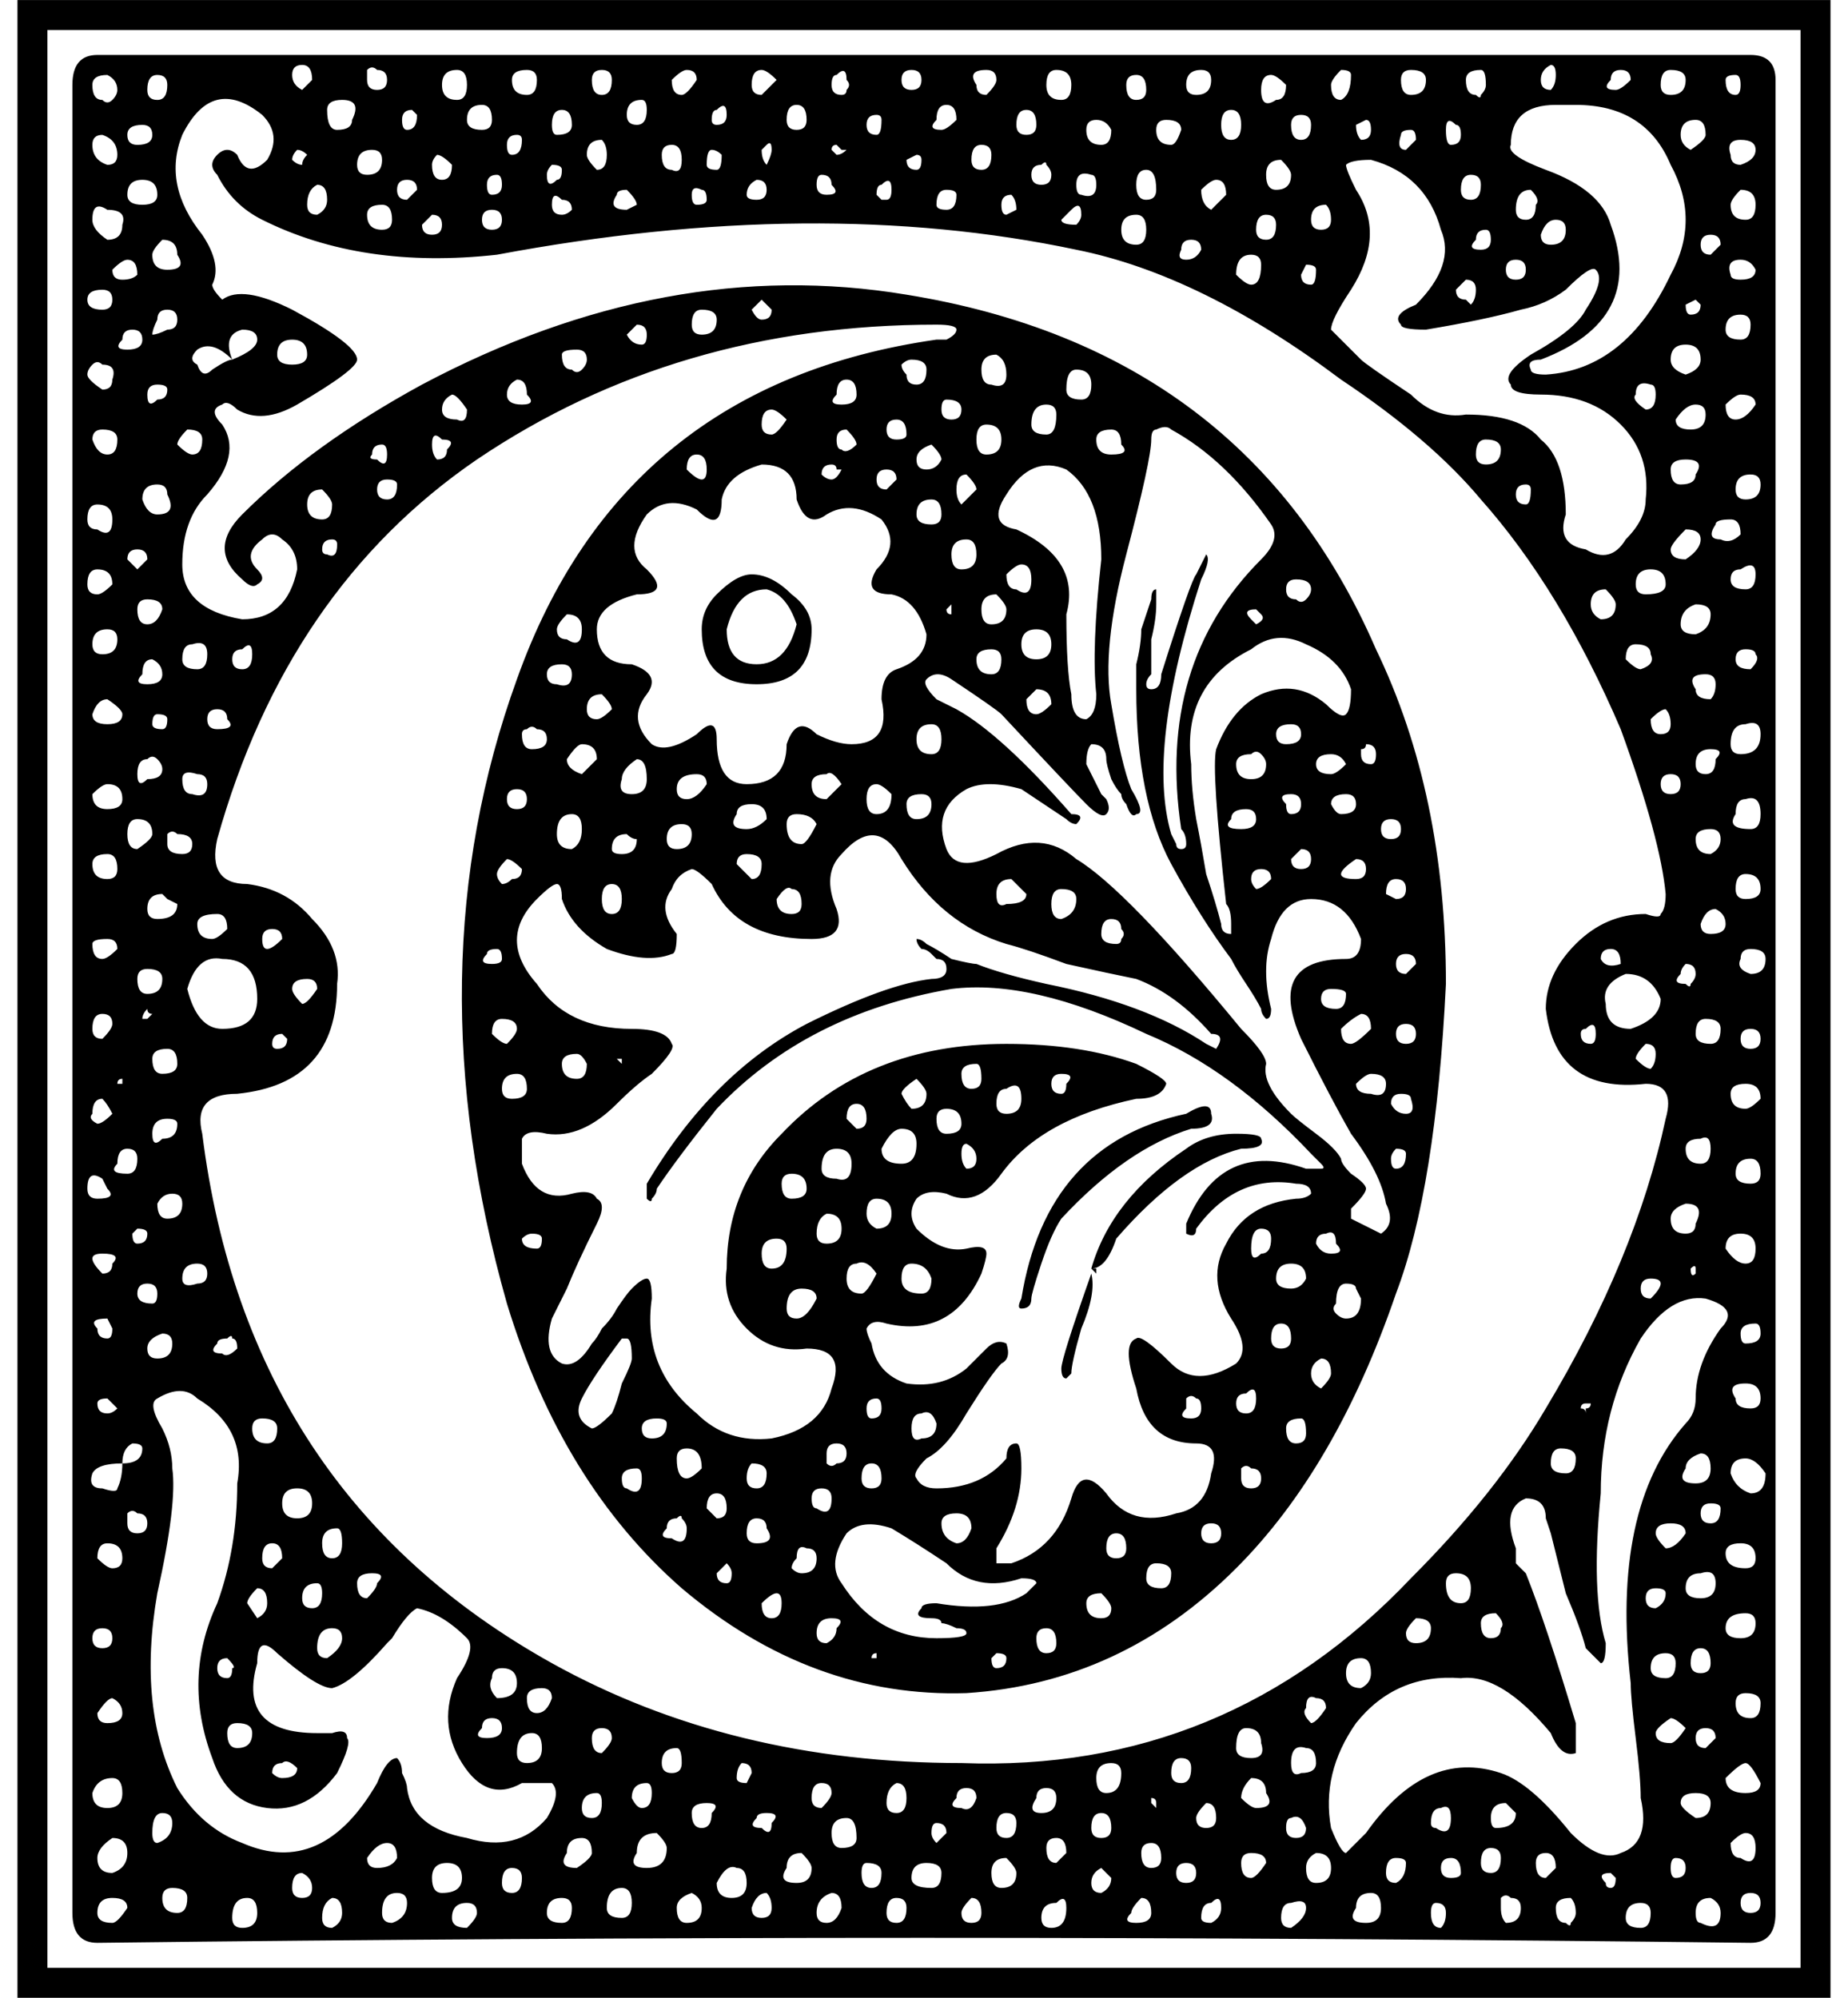 <?xml version="1.0" encoding="UTF-8"?>
<svg version="1.1" viewBox="0 0 462.5 500" xmlns="http://www.w3.org/2000/svg">
<path d="m315.62 285q1.25 2.5-5 2.5-15 3.75-31.25 22.5-2.5 7.5-6.25 7.5 5-17.5 23.75-30 5-3.75 12.5-3.75 6.25 0 6.25 1.25zm-50 20q16.25-17.5 32.5-22.5 6.25 0 5-3.75 0-3.75-6.25 0-35 7.5-41.25 46.25-1.25 2.5 0 2.5 2.5 0 2.5-2.5 0-1.25 2.5-8.75t5-11.25zm7.5 12.5 1.25 1.25v-1.25zm-70-160q0 13.75-13.75 13.75t-13.75-13.75q0-5 3.75-8.75 5-5 8.75-5 5 0 10 5 5 3.75 5 8.75zm-21.25 0q0 8.75 7.5 8.75t10-10q-2.5-7.5-7.5-8.75-7.5 0-10 10zm92.5 161.25v-1.25h-1.25zm-1.25 0q-7.5 21.25-7.5 23.75t1.25 2.5l1.25-1.25q0-2.5 2.5-11.25 3.75-8.75 2.5-13.75zm171.25-298.75v458.75q0 7.5-6.25 7.5-207.5-2.5-413.75 0-6.25 0-6.25-7.5v-457.5q0-7.5 6.25-7.5 61.25 0 130 0t152.5 0q85 0 131.25 0 6.25 0 6.25 6.25zm-12.5 292.5q2.5 3.75 5 3.75t2.5-3.75-3.75-3.75-3.75 3.75zm7.5 77.5q0-3.75-3.75-3.75t-3.75 2.5q0 3.75 5 3.75 2.5 0 2.5-2.5zm-17.5-81.25q2.5 0 2.5-2.5 2.5-5-2.5-5-3.75 1.25-3.75 3.75 0 3.75 3.75 3.75zm2.5 8.75q0-1.25-1.25 0 0 2.5 1.25 1.25zm-7.5-171.25q0-3.75-3.75-3.75t-3.75 3.75q0 2.5 2.5 2.5 5 0 5-2.5zm-5-43.75q2.5 0 2.5-3.75 0-2.5-1.25-2.5-3.75-1.25-3.75 2.5-1.25 1.25 2.5 3.75zm-2.5 58.75q-2.5 0-2.5 3.75 2.5 2.5 3.75 2.5 3.75-1.25 2.5-3.75 0-2.5-3.75-2.5zm3.75 18.75q0 3.75 2.5 3.75t2.5-2.5-1.25-3.75q-1.25 0-3.75 2.5zm22.5-101.25q-3.75 0-3.75 3.75 0 2.5 3.75 2.5 2.5 0 2.5-3.75 0-2.5-2.5-2.5zm0-13.75q-3.75 0-2.5 3.75 0 1.25 2.5 1.25 3.75 0 3.75-2.5-1.25-2.5-3.75-2.5zm3.75 36.25q0-2.5-3.75-2.5-1.25 0-3.75 2.5 0 3.75 2.5 3.75t5-3.75zm-6.25 28.75q-3.75 0-3.75 1.25-2.5 3.75 1.25 3.75 2.5 1.25 5-1.25 0-3.75-2.5-3.75zm3.75 17.5q2.5 0 2.5-3.75t-3.75-1.25q-2.5 0-2.5 2.5t3.75 2.5zm1.25 20q2.5-2.5 1.25-3.75 0-1.25-2.5-1.25t-2.5 2.5 3.75 2.5zm-13.75 23.75q0 2.5 2.5 2.5t2.5-3.75q2.5-2.5-1.25-2.5t-3.75 3.75zm0 52.5q0-2.5-2.5-2.5-1.25 1.25-1.25 2.5-2.5 2.5 1.25 2.5 1.25 1.25 1.25 0 1.25-1.25 1.25-2.5zm3.75-36.25q-3.75 0-3.75 2.5 0 3.75 3.75 3.75 2.5-1.25 2.5-3.75t-2.5-2.5zm0-32.5q1.25-1.25 1.25-3.75t-2.5-2.5q-5 0-2.5 3.75 0 2.5 3.75 2.5zm-3.75-16.25q3.75-1.25 3.75-5 0-2.5-3.75-2.5-3.75 1.25-3.75 5 0 2.5 3.75 2.5zm-6.25-21.25q0 2.5 3.75 2.5 3.75-2.5 3.75-5t-3.75-2.5q-3.75 3.75-3.75 5zm1.25-32.5q0 2.5 3.75 2.5t3.75-3.75q0-2.5-2.5-2.5t-5 3.75zm6.25-15q0-3.75-3.75-3.75t-3.75 3.75q0 2.5 3.75 3.75 3.75-1.25 3.75-3.75zm-3.75-13.75q0 2.5 1.25 2.5 2.5 0 2.5-2.5l-1.25-1.25zm0 38.75q-3.75 0-3.75 2.5 0 3.75 2.5 3.75 3.75 0 3.75-2.5 2.5-3.75-2.5-3.75zm-3.75 78.75q-2.5 0-2.5 2.5t2.5 2.5 2.5-2.5-2.5-2.5zm3.75 93.75q0 3.75 3.75 3.75 2.5 0 2.5-3.75t-2.5-2.5q-3.75 0-3.75 2.5zm6.25-26.25q2.5 0 2.5-3.75 0-2.5-3.75-2.5-2.5 0-2.5 3.75 0 2.5 3.75 2.5zm0-27.5q3.75 0 3.75-2.5t-2.5-3.75q-2.5 0-3.75 3.75 0 2.5 2.5 2.5zm10 62.5q2.5 0 2.5-2.5 0-3.75-2.5-3.75-3.75 0-3.75 3.75 0 2.5 3.75 2.5zm-1.25 40q3.75 0 3.75-2.5t-1.25-2.5q-3.75 0-3.75 2.5t1.25 2.5zm0 10q-5 0-2.5 3.75 0 2.5 3.75 2.5 2.5 0 2.5-2.5 0-3.75-3.75-3.75zm-1.25-86.25q0 2.5 2.5 2.5t2.5-2.5-2.5-2.5-2.5 2.5zm5 15q0-3.75-3.75-3.75t-3.75 2.5q0 3.75 3.75 3.75 1.25 0 3.75-2.5zm-6.25-52.5q0 2.5 2.5 2.5 3.75 0 3.75-2.5 0-3.75-3.75-3.75-2.5 0-2.5 3.75zm3.75-15q2.5 0 2.5-3.75 0-5-3.75-3.75-2.5 0-2.5 3.75-2.5 3.75 3.75 3.75zm-2.5-18.75q5 0 5-5 0-3.75-3.75-2.5-3.75 0-3.75 5 0 2.5 2.5 2.5zm5-67.5q0-2.5-2.5-2.5-3.75 0-3.75 3.75 0 2.5 2.5 2.5 3.75 0 3.75-3.75zm-3.75-66.25q2.5 0 2.5-3.75t-3.75-3.75q-2.5 2.5-2.5 3.75 0 3.75 3.75 3.75zm-1.25-13.75q3.75-1.25 3.75-3.75t-3.75-2.5-2.5 3.75q0 2.5 2.5 2.5zm-3.75-21.25q0 3.75 2.5 3.75 1.25 0 1.25-2.5t-1.25-2.5q-2.5 0-2.5 1.25zm-1.25 41.25q0-2.5-2.5-2.5t-2.5 2.5 2.5 2.5zm-6.25-31.25q-3.75 0-3.75 3.75 0 2.5 2.5 3.75 3.75-2.5 3.75-3.75 0-3.75-2.5-3.75zm-6.25-12.5q-2.5 0-2.5 3.75 0 2.5 2.5 2.5 3.75 0 3.75-3.75 0-2.5-3.75-2.5zm-15 2.5q-2.5 2.5 1.25 2.5 1.25 0 3.75-2.5 0-2.5-2.5-2.5t-2.5 2.5zm-15-3.75q-2.5 1.25-2.5 3.75t2.5 2.5q1.25-1.25 1.25-3.75t-1.25-2.5zm-10 20q-1.25 2.5 8.75 6.25 13.75 5 16.25 13.75 8.75 23.75-17.5 33.75-3.75 0-2.5 2.5 0 1.25 3.75 1.25 20-1.25 31.25-25 7.5-13.75 0-27.5-6.25-15-23.75-15h-5q-11.25 0-11.25 10zm13.75 21.25q0-2.5-2.5-2.5t-3.75 3.75q0 2.5 2.5 2.5 3.75 0 3.75-3.75zm-7.5-6.25q1.25-1.25-1.25-3.75-3.75 0-3.75 5 0 2.5 2.5 2.5t2.5-3.75zm-2.5 16.25q0-2.5-2.5-2.5t-2.5 2.5 2.5 2.5 2.5-2.5zm-11.25-5q2.5 0 2.5-2.5t-1.25-2.5q-2.5 0-2.5 2.5-2.5 2.5 1.25 2.5zm-2.5 13.75q1.25-1.25 1.25-3.75t-2.5-2.5l-2.5 2.5q0 2.5 2.5 2.5 1.25 1.25 1.25 1.25zm-1.25-56.25q0 3.75 2.5 3.75 1.25 1.25 1.25 0 1.25-1.25 1.25-2.5 0-3.75-1.25-3.75-3.75 0-3.75 2.5zm3.75 26.25q0-2.5-2.5-2.5t-2.5 3.75q0 2.5 2.5 2.5t2.5-3.75zm-6.25-15q-2.5-2.5-2.5 1.25t1.25 3.75q2.5 0 2.5-2.5t-1.25-2.5zm-10 45q10-10 6.25-18.75-3.75-13.75-17.5-17.5-5 0-6.25 1.25 0 1.25 2.5 6.25 7.5 11.25-1.25 25-5 7.5-5 10 1.25 1.25 7.5 7.5 1.25 1.25 12.5 8.75 6.25 6.25 13.75 5 13.75 0 18.75 6.25 6.25 5 6.25 18.75-2.5 7.5 5 8.75 6.25 3.75 10-2.5 5-5 5-10 1.25-11.25-6.25-18.75t-20-7.5q-7.5 0-7.5-2.5-2.5-2.5 5-7.5 11.25-6.25 13.75-11.25 5-7.5 2.5-10-1.25-1.25-7.5 5-5 3.75-11.25 5-8.75 2.5-23.75 5-6.25 0-6.25-1.25-2.5-2.5 3.75-5zm50 75q0-1.25-2.5-3.75-3.75 0-3.75 3.75 0 2.5 2.5 3.75 3.75 0 3.75-3.75zm-22.5-25q1.25 0 1.25-3.75 0-1.25-1.25-1.25-2.5 0-2.5 2.5t2.5 2.5zm-6.25-13.75q0-2.5-3.75-2.5-2.5 0-2.5 3.75 0 2.5 2.5 2.5 3.75 0 3.75-3.75zm-22.5-95q-2.5 0-2.5 2.5 0 3.75 2.5 3.75 3.75 0 3.75-3.75 0-2.5-3.75-2.5zm-2.5 16.25q-1.25 3.75 1.25 3.75l2.5-2.5q0-2.5-1.25-2.5-2.5 0-2.5 1.25zm-11.25-2.5q0 2.5 1.25 3.75 2.5 0 2.5-2.5t-1.25-2.5zm-3.75-13.75q-2.5 2.5-2.5 3.75 0 3.75 2.5 3.75 2.5-1.25 2.5-6.25 0-1.25-2.5-1.25zm-3.75 33.75q-3.75 0-3.75 3.75 0 2.5 2.5 2.5t2.5-2.5-1.25-3.75zm-3.75 20q1.25 0 1.25-3.75 0-1.25-2.5-1.25l-1.25 2.5q0 2.5 2.5 2.5zm-5-40q0 3.75 2.5 3.75t2.5-3.75q0-2.5-2.5-2.5t-2.5 2.5zm0 12.5q0-1.25-2.5-3.75-3.75 0-3.75 3.75t2.5 3.75q3.75 0 3.75-3.75zm-5-25q-2.5 0-2.5 3.75 0 5 3.75 2.5 2.5 0 2.5-3.75-2.5-2.5-3.75-2.5zm1.25 37.5q0-2.5-2.5-2.5t-2.5 3.75q0 2.5 2.5 2.5t2.5-3.75zm-3.75 10q0-2.5-2.5-2.5-3.75 0-3.75 5 2.5 2.5 3.75 2.5 2.5 0 2.5-5zm-5-35q0-3.75-2.5-3.75t-2.5 3.75 2.5 3.75 2.5-3.75zm-3.75 17.5q0-3.75-2.5-3.75-1.25 0-3.75 2.5 0 3.75 2.5 5zm-6.25-31.25q-3.75 0-3.75 3.75 0 2.5 2.5 2.5 3.75 0 3.75-3.75 0-2.5-2.5-2.5zm0 45q0-2.5-2.5-2.5t-2.5 2.5q-1.25 2.5 1.25 2.5t3.75-2.5zm-8.75-32.5q-2.5 0-2.5 2.5 0 3.75 3.75 3.75 1.25 0 2.5-3.75 0-2.5-3.75-2.5zm-2.5 17.5q0-5-2.5-5t-2.5 3.75 2.5 3.75 2.5-2.5zm-2.5-25q0-3.75-2.5-3.75t-2.5 2.5q0 3.75 2.5 3.75t2.5-2.5zm-2.5 31.25q-3.75 0-3.75 3.75t3.75 3.75q2.5 0 2.5-3.75t-2.5-3.75zm-6.25-21.25q-1.25-2.5-3.75-2.5t-2.5 2.5q0 3.75 3.75 3.75 2.5 0 2.5-3.75zm-5 11.25q-3.75-1.25-3.75 2.5 0 2.5 1.25 2.5 3.75 1.25 3.75-2.5 0-2.5-1.25-2.5zm-2.5 10q0-3.75-2.5-1.25l-2.5 2.5q0 1.25 3.75 1.25 1.25-1.25 1.25-2.5zm-6.25-36.25q-2.5 0-2.5 3.75t3.75 3.75q2.5 0 2.5-3.75t-3.75-3.75zm-1.25 26.25q0-1.25-1.25-2.5 0-1.25-1.25 0-2.5 0-2.5 2.5t2.5 2.5 2.5-2.5zm-3.75-12.5q0-3.75-2.5-3.75t-2.5 3.75q0 2.5 2.5 2.5t2.5-2.5zm-6.25 17.5q-2.5 0-2.5 2.5t1.25 2.5l2.5-1.25q0-2.5-1.25-3.75zm-6.25-31.25q-5 0-2.5 3.75 0 2.5 2.5 2.5 2.5-2.5 2.5-3.75 0-2.5-2.5-2.5zm1.25 21.25q0-2.5-2.5-2.5t-2.5 3.75q0 2.5 2.5 2.5t2.5-3.75zm-13.75 12.5q0 1.25 2.5 1.25t2.5-3.75q0-1.25-2.5-1.25t-2.5 3.75zm5-21.25q0-3.75-2.5-3.75t-2.5 3.75q-2.5 2.5 1.25 2.5 1.25 0 3.75-2.5zm-8.75-10q0-2.5-2.5-2.5t-2.5 2.5 2.5 2.5 2.5-2.5zm0 20q0-1.25-1.25-1.25l-2.5 1.25q0 2.5 2.5 2.5 1.25 0 1.25-2.5zm-7.5 7.5q0-3.75-2.5-1.25-1.25 0-1.25 2.5l1.25 1.25h1.25q1.25 0 1.25-2.5zm-3.75-18.75q-2.5 0-2.5 2.5t2.5 2.5q1.25 0 1.25-3.75 0-1.25-1.25-1.25zm-10-10q-1.25 0-1.25 2.5t2.5 2.5q1.25 0 1.25-1.25 1.25-1.25 0-2.5 0-3.75-2.5-1.25zm2.5 18.75h-1.25l-1.25-1.25q-1.25 0-1.25 1.25l1.25 1.25q1.25 0 2.5-1.25zm-6.25 6.25q-1.25 0-1.25 2.5t2.5 2.5q3.75 0 1.25-2.5 0-2.5-2.5-2.5zm-8.75-13.75q0 2.5 2.5 2.5t2.5-2.5q0-3.75-2.5-3.75t-2.5 3.75zm-6.25-12.5q-2.5 0-2.5 3.75 0 2.5 2.5 2.5l3.75-3.75q-2.5-2.5-3.75-2.5zm2.5 20q0-2.5-1.25-1.25l-1.25 1.25q0 2.5 1.25 3.75 1.25-2.5 1.25-3.75zm-3.75 7.5q-2.5 1.25-2.5 3.75 0 1.25 2.5 1.25t2.5-2.5-2.5-2.5zm-10-17.5q-1.25 0-1.25 2.5 0 1.25 1.25 1.25 2.5 0 2.5-2.5 0-3.75-2.5-1.25zm1.25 11.25q-1.25-1.25-2.5-1.25t-1.25 3.75q0 1.25 2.5 1.25 1.25 0 1.25-3.75zm-3.75 11.25q0-2.5-1.25-2.5-2.5-1.25-2.5 1.25t1.25 2.5q2.5 0 2.5-1.25zm-8.75-30q0 3.75 2.5 3.75 1.25 0 3.75-3.75 0-2.5-2.5-2.5-1.25 0-3.75 2.5zm-2.5 18.75q0 3.75 2.5 3.75 2.5 1.25 2.5-2.5t-2.5-3.75-2.5 2.5zm-8.75-10q0 2.5 2.5 2.5t2.5-3.75q0-2.5-1.25-2.5-3.75 0-3.75 3.75zm-2.5 20q-2.5 3.75 2.5 3.75l2.5-1.25q0-1.25-2.5-3.75-2.5 0-2.5 1.25zm-1.25-28.75q0-2.5-2.5-2.5t-2.5 2.5q0 3.75 2.5 3.75t2.5-3.75zm-2.5 15q-3.75 0-3.75 3.75 0 1.25 2.5 3.75 2.5 0 2.5-3.75 0-2.5-1.25-3.75zm-12.5-3.75q0 2.5 1.25 2.5 3.75 0 3.75-2.5 0-3.75-2.5-3.75t-2.5 3.75zm5 21.25q0-2.5-2.5-2.5-2.5-2.5-2.5 1.25 0 2.5 2.5 2.5 1.25 0 2.5-1.25zm-5-11.25q-1.25 1.25-1.25 2.5 0 3.75 2.5 1.25 1.25 0 1.25-2.5 0-1.25-2.5-1.25zm-6.25-23.75q-3.75 0-3.75 2.5 0 3.75 3.75 3.75 2.5 0 2.5-3.75 0-2.5-2.5-2.5zm-2.5 16.25q-2.5 0-2.5 2.5t1.25 2.5q2.5 0 2.5-3.75 0-1.25-1.25-1.25zm-6.25 15q2.5 0 2.5-2.5t-1.25-2.5q-2.5 0-2.5 2.5t1.25 2.5zm0 8.75q2.5 0 2.5-2.5t-2.5-2.5-2.5 2.5 2.5 2.5zm-2.5-31.25q-3.75 0-3.75 3.75 0 2.5 3.75 2.5 2.5 0 2.5-2.5 0-3.75-2.5-3.75zm-6.25-8.75q-3.75 0-3.75 3.75t3.75 3.75q2.5 0 2.5-3.75t-2.5-3.75zm-5 21.25q-1.25 1.25-1.25 2.5 0 3.75 2.5 3.75t2.5-3.75q-2.5-2.5-3.75-2.5zm-1.25 15q-1.25 1.25-2.5 2.5 0 2.5 2.5 2.5t2.5-2.5-2.5-2.5zm-5-26.25q-2.5 0-2.5 2.5t1.25 2.5q2.5 0 2.5-3.75zm-1.25 17.5q-2.5 0-2.5 2.5t2.5 2.5l2.5-2.5q0-2.5-2.5-2.5zm-3.75 10q0-3.75-2.5-3.75-3.75 0-3.75 2.5 0 3.75 3.75 3.75 2.5 0 2.5-2.5zm-6.25-37.5t0 2.5 2.5 2.5 2.5-2.5-2.5-2.5q-1.25-1.25-2.5 0zm1.25 20q-3.75 0-3.75 3.75 0 2.5 2.5 2.5 3.75 0 3.75-3.75 0-2.5-2.5-2.5zm-11.25-10q0 5 2.5 5 3.75 0 3.75-2.5 2.5-5-2.5-5-3.75 0-3.75 2.5zm0 22.5q0-3.75-2.5-3.75-2.5 1.25-2.5 5 0 2.5 2.5 2.5 2.5-1.25 2.5-3.75zm-6.25-33.75q-2.5 0-2.5 2.5t2.5 3.75l2.5-2.5q0-3.75-2.5-3.75zm1.25 22.5q-1.25-1.25-2.5-1.25-1.25 1.25-1.25 2.5 1.25 1.25 2.5 1.25 0-1.25 1.25-2.5zm-31.25-5q-5 12.5 5 25 5 7.5 2.5 12.5 0 1.25 2.5 3.75 5-3.75 17.5 2.5 16.25 8.75 16.25 12.5 0 2.5-15 11.25-8.75 5-15 1.25-2.5-2.5-3.75-1.25-3.75 1.25 0 5 5 7.5-3.75 17.5-6.25 6.25-6.25 17.5t15 13.75q11.25 0 13.75-12.5 0-5-3.75-7.5-2.5-2.5-5 0-5 3.75-1.25 7.5 2.5 2.5 0 3.75-1.25 1.25-3.75-1.25-8.75-7.5 0-16.25 17.5-17.5 45-32.5 61.25-32.5 121.25-22.5 85 13.75 117.5 88.75 17.5 36.25 17.5 83.75-2.5 51.25-12.5 77.5-15 43.75-40 68.75-28.75 28.75-67.5 31.25-38.75 1.25-71.25-26.25-30-26.25-43.75-71.25-23.75-83.75 2.5-156.25 26.25-73.75 105-85h2.5q2.5-1.25 2.5-2.5t-5-1.25q-65 0-115 33.75-47.5 32.5-65 95-2.5 11.25 7.5 11.25 10 1.25 16.25 8.75 7.5 7.5 6.25 16.25 0 25-25 27.5-11.25 0-8.75 10 11.25 90 87.5 132.5 45 25 102.5 25 66.25 2.5 112.5-46.25 21.25-21.25 33.75-42.5 22.5-37.5 30-72.5 2.5-8.75-5-8.75-22.5 2.5-25-18.75 0-8.75 7.5-16.25t17.5-7.5q3.75 1.25 3.75 0 1.25-1.25 1.25-5-1.25-13.75-11.25-41.25-15-35-35-57.5-12.5-15-35-30-35-26.25-66.25-32.5-65-13.75-145 1.25-33.75 3.75-58.75-8.75-7.5-3.75-11.25-11.25-2.5-2.5 0-5t5 0q2.5 6.25 7.5 1.25 3.75-6.25-1.25-11.25-12.5-10-20 5zm362.5 223.75q7.5-2.5 7.5-7.5-2.5-6.25-8.75-6.25-6.25 2.5-5 7.5 0 6.25 6.25 6.25zm5 10q1.25-1.25 1.25-3.75t-2.5-2.5q-2.5 2.5-2.5 3.75 2.5 2.5 3.75 2.5zm-7.5-26.25q0-3.75-2.5-3.75t-2.5 2.5q1.25 2.5 5 1.25v1.25zm-6.25 17.5q0-3.75-2.5-1.25-1.25 0-1.25 1.25 0 2.5 2.5 2.5 1.25 0 1.25-2.5zm13.75 66.25q2.5-2.5 2.5-3.75t-2.5-1.25-2.5 2.5 2.5 2.5zm-15 26.25h-1.25q-1.25 0-1.25 1.25 1.25 0 1.25 1.25 0-1.25 0-1.25 1.25 0 1.25-1.25zm-3.75 13.75q0-2.5-3.75-2.5-2.5 0-2.5 3.75 0 2.5 3.75 2.5 2.5 0 2.5-3.75zm-18.75 42.5q1.25-1.25-1.25-3.75-3.75 0-3.75 2.5 0 3.75 2.5 3.75t2.5-2.5zm-10-6.25q2.5 0 2.5-3.75t-3.75-3.75q-2.5 0-2.5 2.5 0 5 3.75 5zm-11.25 10q3.75 0 3.75-3.75 0-2.5-3.75-2.5-2.5 2.5-2.5 3.75 0 2.5 2.5 2.5zm-11.25 7.5q0-3.75-2.5-3.75-3.75 0-3.75 3.75t3.75 3.75q2.5-1.25 2.5-3.75zm-17.5 25q3.75 0 3.75-2.5 0-3.75-2.5-3.75-3.75-1.25-3.75 3.75 0 3.75 2.5 2.5zm1.25 13.75q-1.25-3.75-3.75-2.5-1.25 0-1.25 2.5t2.5 2.5 2.5-2.5zm1.25-26.25q1.25 0 3.75-3.75 0-2.5-2.5-2.5-2.5-1.25-2.5 2.5-1.25 1.25 1.25 3.75zm-38.75 20q0-1.25-1.25-1.25v1.25l1.25 1.25zm-22.5 12.5q0-3.75-2.5-3.75t-2.5 2.5q0 3.75 2.5 3.75zm-12.5-7.5q0-2.5-2.5-2.5t-2.5 3.75q0 2.5 2.5 2.5t2.5-3.75zm-46.25-7.5q0-2.5-2.5-2.5t-2.5 3.75q0 2.5 2.5 2.5 2.5-2.5 2.5-3.75zm-15 7.5q2.5-2.5-1.25-2.5-2.5 0-2.5 1.25-2.5 2.5 1.25 2.5 2.5 2.5 2.5-1.25zm-58.75-27.5q2.5 0 3.75-3.75 0-2.5-2.5-2.5-3.75 0-3.75 2.5 0 3.75 2.5 3.75zm-2.5 12.5q3.75 0 3.75-3.75t-2.5-3.75q-3.75 0-3.75 5 0 2.5 2.5 2.5zm-7.5-16.25q5 0 5-3.75t-3.75-3.75q-2.5 0-2.5 2.5-1.25 2.5 1.25 5zm-2.5 10q3.75 0 3.75-2.5t-2.5-2.5-2.5 2.5q-2.5 2.5 1.25 2.5zm-27.5-38.75q2.5-2.5-1.25-2.5t-3.75 2.5q0 3.75 2.5 3.75 2.5-2.5 2.5-3.75zm-35 35q-2.5 0-2.5 2.5 0 3.75 2.5 3.75 3.75 0 3.75-3.75 0-2.5-3.75-2.5zm-2.5-11.25q1.25 0 1.25-2.5 1.25 0-1.25-2.5-2.5 0-2.5 2.5t2.5 2.5zm5-18.75 2.5 3.75q2.5-1.25 2.5-3.75 0-3.75-2.5-3.75-2.5 2.5-2.5 3.75zm1.25-43.75q0 3.75 3.75 3.75 2.5 0 2.5-3.75 0-2.5-3.75-2.5-2.5 0-2.5 2.5zm2.5 32.5q0 2.5 2.5 2.5l2.5-2.5q0-3.75-2.5-3.75t-2.5 3.75zm8.75-17.5q-3.75 0-3.75 3.75t3.75 3.75 3.75-3.75-3.75-3.75zm1.25 27.5q0 2.5 2.5 2.5t2.5-3.75q0-2.5-1.25-2.5-3.75 0-3.75 3.75zm7.5 7.5q-3.75 0-3.75 5 0 2.5 2.5 2.5 3.75-2.5 3.75-5t-2.5-2.5zm-2.5-21.25q0 3.75 2.5 3.75t2.5-3.75-1.25-3.75q-3.75 0-3.75 3.75zm-21.25-48.75q0-2.5-1.25-2.5 0-1.25-1.25 0-2.5 0-2.5 1.25-2.5 2.5 1.25 2.5 1.25 1.25 3.75-1.25zm-33.75-62.5q-2.5 0-2.5 3.75-1.25 1.25 1.25 2.5 1.25 0 3.75-2.5-1.25-2.5-2.5-3.75zm-2.5-17.5q0 2.5 2.5 2.5 2.5-2.5 2.5-3.75 0-2.5-2.5-2.5t-2.5 3.75zm5 58.75q2.5-2.5-2.5-2.5-2.5 0-2.5 1.25t2.5 3.75q2.5 0 2.5-2.5zm-1.25 13.75q-5 0-2.5 2.5 0 2.5 2.5 2.5 1.25 0 1.25-2.5zm-2.5 21.25q0 2.5 2.5 2.5 1.25 0 2.5-1.25l-2.5-2.5q-2.5 0-2.5 1.25zm1.25-111.25q1.25 0 3.75-2.5 0-2.5-2.5-2.5-3.75 0-3.75 1.25 0 3.75 2.5 3.75zm35-157.5q-5 1.25-2.5 7.5-5-5-8.75-2.5-2.5 2.5 0 3.75 1.25 3.75 3.75 1.25 3.75-2.5 5-2.5 6.25-2.5 6.25-5t-3.75-2.5zm-10 27.5q0-2.5-3.75-2.5-2.5 2.5-2.5 3.75 2.5 2.5 3.75 2.5 2.5 0 2.5-3.75zm5 130q-6.25-1.25-8.75 7.5 2.5 10 8.75 10 8.75 0 8.75-7.5 0-10-8.75-10zm-7.5-41.25q3.75 1.25 3.75-2.5 0-2.5-2.5-2.5-3.75-1.25-3.75 1.25 0 3.75 2.5 3.75zm8.75 33.75q0-3.75-2.5-3.75-5 0-5 2.5 0 3.75 3.75 3.75 1.25 0 3.75-2.5zm-2.5-55q-2.5 0-2.5 2.5t2.5 2.5q5 0 2.5-2.5 0-2.5-2.5-2.5zm-5-10q2.5 0 2.5-3.75t-3.75-2.5q-2.5 0-2.5 3.75 0 2.5 3.75 2.5zm-5 41.25q-1.25-1.25-2.5 0 0 1.25 0 2.5 0 2.5 3.75 2.5 2.5 0 2.5-2.5t-3.75-2.5zm-7.5 40q3.75 0 3.75-3.75 0-2.5-3.75-2.5-2.5 0-2.5 2.5 0 3.75 2.5 3.75zm1.25 5q-1.25 0-1.25-1.25-1.25 1.25-1.25 2.5h1.25zm1.25-23.75q5 0 5-3.75l-2.5-1.25-1.25-1.25q-3.75 0-3.75 3.75 0 2.5 2.5 2.5zm5 36.25q0-3.75-2.5-3.75-3.75 0-3.75 2.5 0 3.75 2.5 3.75 3.75 0 3.75-2.5zm-3.75-113.75q0-2.5-3.75-2.5-2.5 0-2.5 2.5 0 3.75 2.5 3.75t3.75-3.75zm-3.75 18.75q3.75 0 3.75-2.5t-2.5-3.75q-2.5 0-2.5 3.75-2.5 2.5 1.25 2.5zm0 18.75q-2.5 0-2.5 3.75t2.5 1.25q3.75 0 3.75-2.5 0-1.25-1.25-2.5t-2.5 0zm3.75-7.5q1.25 0 1.25-2.5 0-1.25-2.5-1.25-1.25 0-1.25 2.5 0 1.25 2.5 1.25zm-1.25-53.75q5 0 2.5-5 0-2.5-2.5-2.5-3.75 0-3.75 3.75 1.25 3.75 3.75 3.75zm-2.5 11.25q0-2.5-2.5-2.5t-2.5 2.5l2.5 2.5zm-2.5 65q-2.5 0-2.5 3.75t2.5 3.75q3.75-2.5 3.75-3.75 0-3.75-3.75-3.75zm7.5 75q-3.75 0-3.75 3.75t2.5 1.25q3.75 0 3.75-3.75 0-1.25-2.5-1.25zm0-197.5q2.5 0 2.5-2.5t-2.5-2.5-2.5 2.5q-1.25 2.5-1.25 3.75 1.25 0 3.75-1.25zm0 15q0-1.25-2.5-1.25t-2.5 2.5q0 3.75 2.5 1.25 2.5 0 2.5-2.5zm-10-48.75q0 2.5 3.75 2.5t3.75-2.5q0-3.75-3.75-3.75t-3.75 3.75zm0 38.75q3.75 0 3.75-2.5t-2.5-2.5-2.5 2.5q-2.5 2.5 1.25 2.5zm-5 126.25q-3.75 0-3.75 2.5 0 3.75 3.75 3.75 2.5 0 2.5-2.5 0-3.75-2.5-3.75zm-3.75-15q0 3.75 3.75 3.75t3.75-2.5q0-3.75-3.75-3.75-1.25 0-3.75 2.5zm7.5 71.25q-1.25 0-1.25 1.25h1.25zm0-91.25q0-1.25-3.75-3.75-2.5 0-3.75 3.75 0 2.5 3.75 2.5t3.75-2.5zm-7.5-68.75q1.25 3.75 3.75 3.75t2.5-3.75q0-2.5-3.75-2.5-2.5 0-2.5 2.5zm6.25 50q0-2.5-2.5-2.5-3.75 0-3.75 3.75 0 2.5 2.5 2.5 3.75 0 3.75-3.75zm0 131.25q-2.5 2.5 2.5 2.5 2.5 0 2.5-3.75 0-2.5-2.5-2.5t-2.5 3.75zm3.75 17.5q0 2.5 1.25 2.5 2.5 0 2.5-2.5 0-1.25-2.5-1.25zm6.25 15q0-2.5-2.5-2.5t-2.5 2.5 3.75 2.5q1.25 0 1.25-2.5zm0-22.5q0 3.75 2.5 3.75 3.75 0 3.75-3.75 0-2.5-2.5-2.5t-3.75 2.5zm10 15q-3.75 0-3.75 3.75 0 2.5 3.75 1.25 2.5 0 2.5-2.5t-2.5-2.5zm21.25-81.25q0-2.5-2.5-2.5t-2.5 2.5 1.25 2.5 3.75-2.5zm1.25 25-1.25-1.25q-2.5 0-2.5 2.5 0 1.25 1.25 1.25 2.5 0 2.5-2.5zm1.25-12.5q0 1.25 2.5 3.75 1.25 0 3.75-3.75 0-2.5-2.5-2.5-3.75 0-3.75 2.5zm-12.5-85q-2.5 0-2.5 2.5t2.5 2.5 2.5-3.75-2.5-1.25zm20-32.5q2.5 0 2.5-3.75 0-1.25-2.5-3.75-3.75 0-3.75 3.75t3.75 3.75zm3.75 6.25q0-1.25-1.25-1.25-2.5 0-2.5 2.5 0 1.25 1.25 1.25 2.5 1.25 2.5-2.5zm10-21.25q2.5 2.5 2.5-1.25 0-2.5-1.25-2.5-2.5 0-2.5 2.5-1.25 1.25 1.25 1.25zm5 6.25q0-1.25-2.5-1.25t-2.5 2.5 2.5 2.5 2.5-3.75zm12.5-8.75q2.5-2.5-1.25-2.5-2.5-2.5-2.5 1.25 0 2.5 1.25 3.75 2.5 0 2.5-2.5zm1.25-13.75q-2.5 1.25-2.5 3.75t3.75 2.5q2.5 1.25 2.5-2.5-2.5-3.75-3.75-3.75zm16.25-3.75q-2.5 1.25-2.5 3.75t3.75 2.5 1.25-2.5q0-3.75-2.5-3.75zm11.25-6.25q0 3.75 2.5 3.75 1.25 1.25 2.5 0t1.25-2.5q0-2.5-2.5-2.5-3.75 0-3.75 1.25zm16.25-5q1.25 2.5 3.75 2.5 1.25 0 1.25-2.5t-2.5-2.5zm16.25-2.5q0 2.5 2.5 2.5 3.75 0 3.75-3.75 0-2.5-3.75-2.5-2.5 0-2.5 3.75zm17.5-6.25-2.5 2.5q1.25 2.5 2.5 2.5 2.5 0 2.5-2.5zm76.25 42.5q-8.75-3.75-15 6.25-5 7.5 2.5 8.75 16.25 7.5 12.5 21.25 0 13.75 1.25 20 0 6.25 3.75 6.25 2.5-1.25 2.5-6.25-1.25-11.25 1.25-33.75 0-16.25-8.75-22.5zm-5-16.25q-3.75 0-3.75 5 0 2.5 3.75 2.5 2.5 0 2.5-5 0-2.5-2.5-2.5zm7.5-8.75q-2.5 0-2.5 5 0 2.5 3.75 2.5 2.5 0 2.5-3.75t-3.75-3.75zm68.75 80q-2.5-7.5-11.25-11.25-7.5-3.75-13.75 1.25-17.5 8.75-15 28.75 0 6.25 1.25 13.75 1.25 6.25 2.5 13.75 2.5 7.5 3.75 12.5 0 2.5 2.5 2.5v-2.5q0-3.75-1.25-5-3.75-33.75-2.5-38.75 3.75-10 11.25-13.75 8.75-3.75 16.25 2.5 3.75 3.75 5 2.5t1.25-6.25zm-13.75-27.5q-2.5 0-2.5 2.5t2.5 2.5q1.25 1.25 2.5 0t1.25-2.5q0-2.5-3.75-2.5zm23.75 131.25q1.25 2.5 3.75 2.5t1.25-3.75q0-1.25-2.5-1.25t-2.5 2.5zm3.75 12.5q0-1.25-2.5-1.25-1.25 1.25-1.25 2.5 0 2.5 1.25 2.5 2.5 0 2.5-3.75zm-2.5-30q0 2.5 2.5 2.5t2.5-2.5-2.5-2.5-2.5 2.5zm2.5-15 2.5-2.5q0-2.5-2.5-2.5t-2.5 2.5 2.5 2.5zm-2.5-18.75q2.5 0 2.5-2.5t-2.5-2.5-2.5 3.75zm-3.75-17.5q0 2.5 2.5 2.5t2.5-2.5-2.5-2.5-2.5 2.5zm1.25 63.75q0-2.5-3.75-2.5-1.25 0-3.75 2.5 0 2.5 3.75 2.5 3.75 1.25 3.75-2.5zm-11.25-13.75q0 3.75 2.5 3.75 1.25 0 5-3.75 0-3.75-2.5-3.75-2.5 1.25-5 3.75zm-1.25-5q2.5 0 2.5-3.75 0-1.25-3.75-1.25-2.5 0-2.5 2.5t3.75 2.5zm8.75-61.25q1.25 0 1.25-2.5t-2.5-2.5q0 1.25-1.25 1.25 0 0 0 1.25 0 2.5 2.5 2.5zm-3.75 28.75q2.5 0 2.5-2.5t-2.5-2.5q-3.75 2.5-3.75 3.75t3.75 1.25zm-3.75-16.25q3.75 0 3.75-2.5t-2.5-2.5q-3.75 0-3.75 2.5 1.25 2.5 2.5 2.5zm-2.5-10q1.25 0 3.75-2.5-1.25-2.5-3.75-2.5-3.75 0-3.75 2.5t3.75 2.5zm-10 5q-3.75 0-1.25 2.5 0 2.5 1.25 2.5 2.5 0 2.5-2.5t-2.5-2.5zm0-17.5q-3.75 0-3.75 2.5t2.5 2.5q3.75 0 3.75-2.5t-2.5-2.5zm2.5 31.25-2.5 2.5q0 2.5 2.5 2.5t2.5-2.5-2.5-2.5zm-13.75-10q-3.75 0-3.75 2.5-2.5 2.5 2.5 2.5 3.75 0 3.75-2.5t-2.5-2.5zm1.25-13.75q-3.75 0-3.75 2.5 0 3.75 3.75 3.75t3.75-3.75q0-1.25-1.25-2.5t-2.5 0zm5 31.25q0-2.5-2.5-2.5t-2.5 2.5q0 1.25 1.25 2.5 1.25 0 3.75-2.5zm-3.75-67.5q-3.75 0-1.25 2.5l1.25 1.25q2.5-1.25 1.25-2.5zm1.25-12.5q5-5 2.5-8.75-11.25-16.25-25-23.75-1.25-1.25-3.75 0-1.25 0-1.25 2.5 0 5-6.25 28.75t-3.75 37.5q2.5 15 5 21.25 3.75 6.25 1.25 6.25-1.25 1.25-2.5-2.5-1.25-1.25-1.25-2.5-1.25-1.25-2.5-3.75-1.25-3.75-1.25-5 0-3.75-3.75-3.75-1.25 1.25-1.25 5l3.75 7.5 1.25 1.25q1.25 2.5 0 3.75t-5-2.5-21.25-22.5q-1.25-1.25-12.5-8.75-3.75-2.5-6.25 0-1.25 1.25 2.5 5l5 2.5q11.25 6.25 28.75 26.25 3.75 0 1.25 2.5-1.25 0-2.5-1.25l-11.25-7.5q-8.75-2.5-13.75 0-8.75 5-5 15 2.5 6.25 12.5 1.25 11.25-6.25 20 1.25 12.5 7.5 41.25 42.5 6.25 6.25 6.25 8.75-1.25 5 6.25 12.5 1.25 1.25 6.25 5t6.25 6.25q0 1.25 2.5 3.75 3.75 2.5 3.75 3.75t-3.75 5v2.5l7.5 3.75q3.75-2.5 1.25-7.5-1.25-7.5-8.75-17.5-5-8.75-12.5-23.75-8.75-20 11.25-20 3.75 0 3.75-5-3.75-10-12.5-10-7.5 0-10 10-2.5 7.5 0 17.5 0 2.5-1.25 2.5-1.25-1.25-1.25-2.5-1.25-2.5-3.75-6.25t-3.75-6.25q-7.5-10-15-23.75-8.75-16.25-8.75-43.75 0-2.5 0-6.25 1.25-5 1.25-8.75 1.25-3.75 2.5-7.5 0-2.5 1.25-2.5v3.75q0 3.75-1.25 8.75 0 5 0 8.75-1.25 1.25-1.25 2.5t1.25 1.25q2.5 0 2.5-3.75 7.5-23.75 8.75-25l2.5-5q1.25 1.25-1.25 6.25-13.75 42.5-7.5 63.75l1.25 2.5q0 1.25 1.25 1.25t1.25-1.25q0-2.5-1.25-3.75-6.25-41.25 20-67.5zm-18.75 168.75v-2.5q8.75-21.25 30-13.75h3.75q1.25 0 0-1.25t-2.5-2.5q-20-21.25-41.25-30-28.75-13.75-48.75-11.25-36.25 6.25-58.75 30-10 12.5-15 20 0 1.25-1.25 2.5 0 1.25-1.25 0v-3.75q16.25-27.5 40-40 20-10 31.25-11.25 3.75 0 3.75-2.5t-2.5-2.5l-1.25-1.25q-1.25-1.25-2.5-1.25-1.25-1.25-1.25-2.5 1.25 0 2.5 1.25 2.5 1.25 6.25 3.75 5 1.25 6.25 1.25 6.25 2.5 17.5 5 12.5 2.5 22.5 6.25t17.5 8.75l2.5 1.25q2.5-3.75-1.25-3.75-8.75-10-18.75-13.75-6.25-1.25-17.5-3.75-10-3.75-15-5-16.25-5-26.25-21.25-6.25-11.25-15-1.25-5 5-1.25 13.75 2.5 7.5-6.25 7.5-18.75 0-25-13.75-3.75-3.75-5-3.75-3.75 1.25-5 5-3.75 5 1.25 11.25 0 5-1.25 5-6.25 2.5-16.25-1.25-8.75-5-11.25-12.5 0-3.75-1.25-3.75t-5 3.75q-10 10 0 21.25 7.5 11.25 23.75 11.25 8.75 0 10 3.75 1.25 1.25-5 7.5-3.75 2.5-8.75 7.5-8.75 8.75-17.5 7.5-5-1.25-6.25 1.25 0 1.25 0 6.25 3.75 10 12.5 7.5 5-1.25 6.25 1.25 2.5 1.25 0 6.25-5 10-7.5 16.25l-3.75 7.5q-2.5 8.75 2.5 11.25 3.75 1.25 7.5-5 1.25-1.25 2.5-3.75 2.5-2.5 3.75-5 2.5-3.75 3.75-5 2.5-2.5 3.75-2.5t1.25 5q-2.5 17.5 11.25 28.75 7.5 7.5 18.75 6.25 12.5-2.5 15-12.5 3.75-10-6.25-10-8.75 1.25-15-5t-5-15q0-20 13.75-33.75 21.25-22.5 56.25-22.5 18.75 0 32.5 5 7.5 3.75 7.5 5-1.25 3.75-7.5 3.75-23.75 5-33.75 18.75-6.25 8.75-13.75 5-5-1.25-7.5 1.25-2.5 3.75 0 7.5 6.25 6.25 12.5 5 5-1.25 5 1.25 0 1.25-1.25 5-7.5 16.25-23.75 12.5-3.75-1.25-5 1.25 0 1.25 1.25 3.75 1.25 7.5 8.75 10 8.75 1.25 15-3.75l5-5q2.5-2.5 5-1.25 1.25 3.75-1.25 5-2.5 2.5-8.75 12.5-5 8.75-10 11.25-3.75 3.75-2.5 5 1.25 2.5 5 2.5 11.25 0 17.5-7.5 0-3.75 2.5-3.75 1.25 0 1.25 6.25 0 10-6.25 20v3.75h3.75q11.25-3.75 15-16.25 2.5-8.75 8.75-1.25 6.25 8.75 17.5 5 7.5-1.25 8.75-10 2.5-7.5-3.75-7.5-12.5 0-15-13.75-3.75-11.25 0-12.5 1.25-1.25 8.75 6.25 6.25 6.25 16.25 0 3.75-3.75-1.25-11.25-6.25-10-1.25-18.75 5-10 17.5-11.25 2.5 0 3.75-1.25 0-2.5-3.75-2.5-15-2.5-25 11.25 0 2.5-2.5 1.25zm13.75 58.75t0 2.5 2.5 2.5 2.5-2.5-2.5-2.5q-1.25-1.25-2.5 0zm1.25-18.75q-2.5 0-2.5 2.5t2.5 2.5 2.5-3.75-2.5-1.25zm3.75-35q2.5 0 2.5-3.75 0-2.5-2.5-2.5t-2.5 5q0 3.75 2.5 1.25zm7.5 21.25q0-3.75-2.5-3.75t-2.5 3.75q0 2.5 2.5 2.5t2.5-2.5zm-3.75-15q0 2.5 3.75 2.5 2.5 0 3.75-2.5 0-3.75-3.75-3.75t-3.75 3.75zm2.5 37.5q0 3.75 2.5 3.75t2.5-2.5q0-3.75-1.25-3.75-3.75 0-3.75 2.5zm-18.75 28.75q2.5 0 2.5-2.5t-2.5-2.5-2.5 2.5 2.5 2.5zm-5-31.25q2.5 0 2.5-2.5t-1.25-2.5q-1.25-1.25-2.5 0 0 0 0 2.5-2.5 2.5 1.25 2.5zm-5 38.75q0-2.5-3.75-2.5-2.5 0-2.5 3.75 0 2.5 3.75 2.5 2.5 0 2.5-3.75zm-16.25-6.25q0 2.5 2.5 2.5t2.5-2.5q0-3.75-2.5-3.75t-2.5 3.75zm1.25 15q0-1.25-2.5-3.75-3.75 0-3.75 2.5 0 3.75 3.75 3.75 2.5 0 2.5-2.5zm-43.75-1.25q15 2.5 22.5-2.5l2.5-2.5q0-1.25-3.75-1.25-11.25 3.75-18.75-3.75-7.5-5-13.75-8.75-7.5-2.5-11.25 1.25-5 7.5-1.25 12.5 8.75 13.75 23.75 13.75 7.5 0 7.5-1.25t-2.5-1.25q-2.5-1.25-3.75-1.25 0-1.25-2.5-1.25-5 0-2.5-2.5 0-1.25 3.75-1.25zm17.5 13.75q0-1.25-2.5-1.25l-1.25 1.25q0 2.5 1.25 2.5 2.5 0 2.5-2.5zm-32.5 0v-1.25q-1.25 0-1.25 1.25zm-13.75-42.5q-2.5 0-2.5 2.5t1.25 2.5q3.75 2.5 3.75-2.5 0-2.5-2.5-2.5zm-1.25 17.5q0-2.5-2.5-2.5-2.5-1.25-2.5 2.5-1.25 1.25-1.25 2.5 1.25 1.25 2.5 1.25 3.75 0 3.75-3.75zm-7.5-77.5q0-2.5-2.5-2.5-3.75 0-3.75 3.75t2.5 3.75q3.75 0 3.75-5zm-1.25-16.25q0 3.75 2.5 3.75 3.75 0 3.75-2.5 0-3.75-3.75-3.75-2.5 0-2.5 2.5zm8.75 28.75q0-2.5-3.75-2.5t-3.75 5q0 2.5 2.5 2.5t5-5zm0-16.25q0 2.5 2.5 2.5 3.75 0 3.75-3.75t-3.75-3.75q-2.5 1.25-2.5 5zm21.25-26.25q-2.5 0-5 5 0 3.75 5 3.75 3.75 0 3.75-5 0-3.75-3.75-3.75zm0-8.75q1.25 2.5 2.5 3.75 3.75 0 3.75-3.75 0-1.25-2.5-3.75-3.75 2.5-3.75 3.75zm7.5 46.25q-1.25-3.75-5-3.75-2.5 0-2.5 3.75t5 3.75q2.5 0 2.5-3.75zm-13.75-12.5q3.75 0 3.75-3.75t-3.75-3.75q-2.5 0-2.5 3.75 0 2.5 2.5 3.75zm-1.25 47.5q2.5 0 2.5-2.5t-1.25-2.5q-2.5 0-2.5 2.5t1.25 2.5zm2.5 15q0-3.75-2.5-3.75t-2.5 3.75q0 2.5 2.5 2.5t2.5-2.5zm-5-46.25q1.25 0 3.75-5-2.5-3.75-5-2.5-2.5 0-2.5 3.75t3.75 3.75zm-1.25-41.25q2.5 0 2.5-2.5 0-3.75-2.5-3.75t-2.5 3.75zm-1.25 8.75q0-3.75-3.75-3.75t-3.75 5q0 2.5 3.75 2.5 3.75 1.25 3.75-3.75zm-3.75 75q2.5 0 2.5-2.5t-2.5-2.5-2.5 2.5q0 1.25 0 2.5 1.25 1.25 2.5 0zm0 41.25q2.5-2.5-1.25-2.5t-3.75 3.75q0 2.5 2.5 2.5 2.5-1.25 2.5-3.75zm21.25-53.75q-2.5 0-2.5 3.75t2.5 2.5q3.75 0 3.75-3.75-1.25-3.75-3.75-2.5zm5 27.5q0 3.75 3.75 5 2.5 0 3.75-3.75 0-3.75-3.75-3.75t-3.75 2.5zm23.75 28.75q0 3.75 2.5 3.75t2.5-2.5q0-3.75-2.5-3.75t-2.5 2.5zm-25-130q0 3.75 2.5 3.75 3.75 0 3.75-2.5 0-3.75-3.75-3.75-2.5 0-2.5 2.5zm7.5 6.25q-1.25 0-1.25 2.5t1.25 3.75q2.5 0 2.5-2.5t-2.5-3.75zm-1.25-17.5q0 3.75 2.5 3.75t2.5-2.5q0-3.75-1.25-3.75-3.75 0-3.75 2.5zm8.75 7.5q0 2.5 2.5 2.5 3.75 0 3.75-3.75 0-5-3.75-2.5-2.5 0-2.5 3.75zm16.25-7.5q-2.5 0-2.5 2.5t2.5 2.5q1.25 0 1.25-2.5 2.5-2.5-1.25-2.5zm-73.75 113.75q0-2.5-2.5-2.5t-2.5 3.75q0 2.5 2.5 2.5 5 0 2.5-3.75zm-3.75-16.25q-1.25 1.25-1.25 3.75t2.5 2.5 2.5-3.75q0-2.5-3.75-2.5zm2.5 35q0 3.75 2.5 3.75t2.5-3.75q0-2.5-1.25-2.5t-3.75 2.5zm-8.75-10-2.5 2.5q0 2.5 2.5 2.5 1.25 0 1.25-2.5 0-1.25-1.25-2.5zm-2.5-11.25q2.5 0 2.5-2.5 0-3.75-2.5-3.75t-2.5 3.75zm-20-12.5q-3.75 0-3.75 2.5t1.25 2.5q3.75 2.5 3.75-2.5 0-2.5-1.25-2.5zm-6.25-13.75q1.25-2.5 2.5-7.5 2.5-5 2.5-6.25 0-5-1.25-5h-1.25q-7.5 10-10 15t2.5 7.5q1.25 0 5-3.75zm11.25 1.25q-3.75 0-3.75 2.5t2.5 2.5q3.75 0 3.75-3.75 0-1.25-2.5-1.25zm2.5 27.5q-2.5 2.5 1.25 2.5 3.75 2.5 3.75-2.5 0-1.25-1.25-2.5 0-1.25-1.25 0-2.5 0-2.5 2.5zm2.5-17.5q0 5 2.5 5 1.25 0 3.75-2.5 0-5-3.75-5-2.5 0-2.5 2.5zm-33.75-55q0-1.25-2.5-1.25-1.25 0-2.5 1.25 0 2.5 3.75 2.5 1.25 0 1.25-2.5zm-6.25-107.5q2.5 0 2.5-2.5t-2.5-2.5-2.5 2.5 2.5 2.5zm1.25-18.75q0 3.75 2.5 3.75 3.75 0 3.75-2.5t-2.5-2.5q-1.25-1.25-2.5 0-1.25 0-1.25 1.25zm-3.75 31.25q-2.5 2.5-2.5 3.75t1.25 2.5q1.25 0 2.5-1.25 2.5 0 2.5-2.5-2.5-2.5-3.75-2.5zm-1.25 25q0-2.5-1.25-2.5-2.5 0-2.5 1.25-2.5 2.5 1.25 2.5 2.5 0 2.5-1.25zm0 15q-2.5 0-2.5 3.75 2.5 2.5 3.75 2.5 2.5-2.5 2.5-3.75 0-2.5-3.75-2.5zm3.75 13.75q-3.75 0-3.75 3.75 0 2.5 2.5 2.5 3.75 0 3.75-2.5 0-3.75-2.5-3.75zm11.25-2.5q0 3.75 3.75 3.75 2.5 0 2.5-3.75-1.25-2.5-2.5-2.5-3.75 0-3.75 2.5zm13.75-1.25 1.25 1.25v-1.25zm7.5-122.5q6.25 6.25-2.5 6.25-10 2.5-10 8.75 0 8.75 8.75 8.75 7.5 2.5 3.75 7.5-5 6.25 1.25 12.5 3.75 2.5 11.25-2.5 5-5 5 1.25 0 11.25 7.5 11.25 10 0 10-10 2.5-7.5 7.5-2.5 5 2.5 8.75 2.5 10 0 7.5-11.25 0-6.25 3.75-7.5 7.5-2.5 7.5-8.75-2.5-8.75-8.75-10-7.5 0-3.75-6.25 6.25-6.25 1.25-12.5-7.5-5-13.75-1.25-5 3.75-7.5-3.75 0-8.75-8.75-8.75-8.75 2.5-10 8.75 0 8.75-6.25 2.5-7.5-3.75-12.5 1.25-6.25 8.75 0 13.75zm15-25q0-3.75-2.5-3.75t-2.5 3.75q2.5 2.5 3.75 2.5t1.25-2.5zm13.75-11.25q0 2.5 2.5 2.5 1.25 0 3.75-3.75-2.5-2.5-3.75-2.5-2.5 0-2.5 3.75zm18.75-7.5q-2.5 2.5 1.25 2.5t3.75-2.5q0-3.75-2.5-3.75t-2.5 3.75zm5 12.5q0-1.25-2.5-3.75-2.5 0-2.5 2.5t1.25 2.5q1.25 1.25 3.75-1.25zm-3.75 6.25q-1.25 0-1.25 0 0-1.25-1.25-1.25-2.5 0-2.5 2.5 1.25 1.25 2.5 1.25t2.5-2.5zm25-2.5q0-1.25-2.5-3.75-3.75 1.25-3.75 3.75t2.5 2.5 3.75-2.5zm0 13.75q0-3.75-2.5-3.75-3.75 0-3.75 3.75 0 2.5 3.75 2.5 2.5 0 2.5-2.5zm-8.75-35q0 2.5 2.5 2.5t2.5-3.75q0-2.5-3.75-2.5-1.25 0-2.5 1.25 0 1.25 1.25 2.5zm0 15q0-3.75-2.5-3.75t-2.5 2.5 2.5 2.5 2.5-1.25zm-2.5 11.25q0-2.5-2.5-2.5t-2.5 2.5 2.5 2.5zm8.75 61.25q-3.75 0-3.75 3.75t3.75 3.75q2.5 0 2.5-3.75t-2.5-3.75zm0 20q0-2.5-2.5-2.5-3.75 0-3.75 2.5 0 3.75 2.5 3.75 3.75 0 3.75-3.75zm-10-2.5q-2.5-2.5-3.75-2.5-2.5 0-2.5 3.75t2.5 3.75q3.75 0 3.75-5zm-22.5 12.5q1.25 0 3.75-5-1.25-2.5-5-2.5-2.5 0-2.5 2.5 0 5 3.75 5zm0 15q0-3.75-2.5-3.75-1.25-1.25-3.75 2.5 0 3.75 3.75 3.75 2.5 0 2.5-2.5zm2.5-30q0 3.75 3.75 3.75l3.75-3.75q-2.5-3.75-3.75-2.5-3.75 0-3.75 2.5zm-16.25 11.25q2.5 0 5-2.5 0-3.75-3.75-3.75t-3.75 2.5q-2.5 3.75 2.5 3.75zm1.25 12.5q2.5 0 2.5-3.75 0-2.5-3.75-2.5-2.5 0-2.5 2.5 2.5 2.5 3.75 3.75zm-18.75-22.5q0 2.5 2.5 2.5t5-3.75q0-2.5-2.5-2.5-5 0-5 3.75zm3.75 11.25q0-2.5-2.5-2.5-3.75 0-3.75 3.75 0 2.5 2.5 2.5 3.75 0 3.75-3.75zm-20 3.75q0 1.25 2.5 1.25 3.75 0 3.75-3.75-1.25 0-2.5-1.25-3.75 0-3.75 3.75zm0 16.25q2.5 0 2.5-3.75t-2.5-3.75-2.5 3.75 2.5 3.75zm2.5-33.75q-1.25 3.75 2.5 3.75t3.75-3.75q0-5-2.5-5-3.75 2.5-3.75 5zm-5-21.25q-3.75 0-3.75 3.75 0 2.5 2.5 2.5 1.25 0 3.75-2.5 0-1.25-2.5-3.75zm-1.25 16.25q0-3.75-3.75-3.75-1.25 0-3.75 3.75 0 2.5 3.75 3.75zm-6.25 22.5q2.5-1.25 2.5-5t-2.5-3.75q-3.75 0-3.75 5 0 3.75 3.75 3.75zm-1.25-52.5q3.75 2.5 3.75-2.5 0-3.75-3.75-3.75-2.5 2.5-2.5 3.75 0 2.5 2.5 2.5zm-1.25 6.25q-3.75 0-3.75 2.5t2.5 2.5q3.75 1.25 3.75-2.5 0-2.5-2.5-2.5zm112.5 53.75q-3.75 0-3.75 3.75t2.5 2.5q5 0 5-2.5zm12.5 2.5q-2.5 0-2.5 3.75t2.5 3.75q3.75-1.25 3.75-5 0-2.5-3.75-2.5zm15 10q0-2.5-2.5-2.5t-2.5 3.75q0 2.5 3.75 2.5 1.25 0 1.25-1.25 1.25-1.25 0-2.5zm50 107.5q-2.5 1.25-2.5 3.75t2.5 3.75q2.5-2.5 2.5-3.75 0-3.75-2.5-3.75zm2.5-26.25q3.75 0 1.25-2.5 0-3.75-2.5-2.5-2.5 0-2.5 2.5 1.25 2.5 3.75 2.5zm1.25 12.5q-1.25 1.25 0 2.5t2.5 1.25q3.75 0 3.75-5l-1.25-2.5q0-1.25-2.5-1.25t-2.5 5zm-76.25-128.75 1.25-1.25zm-20-45v-1.25l-1.25 1.25q0 1.25 1.25 1.25zm3.75-17.5q-3.75 0-3.75 3.75t2.5 3.75q3.75 0 3.75-3.75t-2.5-3.75zm6.25 27.5q-3.75 0-3.75 2.5 0 3.75 3.75 3.75 2.5 0 2.5-3.75 0-2.5-2.5-2.5zm1.25-13.75q-3.75 0-3.75 3.75t2.5 3.75q3.75 0 3.75-3.75 0-1.25-2.5-3.75zm6.25 12.5q0 3.75 3.75 3.75t3.75-3.75-3.75-3.75-3.75 3.75zm7.5 15q0-3.75-3.75-3.75l-2.5 2.5q0 3.75 2.5 3.75 1.25 0 3.75-2.5zm-5-31.25q0-3.75-2.5-3.75-1.25 0-3.75 2.5 0 3.75 2.5 3.75 3.75 2.5 3.75-2.5zm20-31.25q5 0 2.5-2.5 0-3.75-2.5-3.75-3.75 0-3.75 2.5 0 3.75 3.75 3.75zm-30-17.5q3.75 1.25 3.75-2.5t-2.5-5q-3.75 0-3.75 3.75t2.5 3.75zm-1.25 10q-2.5 0-2.5 3.75t2.5 3.75q3.75 0 3.75-3.75t-3.75-3.75zm-2.5 16.25q0-1.25-2.5-3.75-2.5 0-2.5 3.75 0 2.5 1.25 3.75zm-8.75-20q0 2.5 2.5 2.5t2.5-2.5-3.75-2.5q-1.25 0-1.25 2.5zm-166.25-13.75q0 2.5 3.75 2.5t3.75-2.5q0-3.75-3.75-3.75t-3.75 3.75zm-25-25q0-3.75-3.75-3.75-2.5 2.5-2.5 3.75 0 3.75 3.75 3.75 5 0 2.5-3.75zm-2.5-42.5q0-2.5-2.5-2.5t-2.5 3.75q0 2.5 2.5 2.5t2.5-3.75zm-6.25 10q-3.75 0-3.75 2.5t2.5 2.5q3.75 0 3.75-2.5t-2.5-2.5zm-1.25 37.5q0-3.75-2.5-3.75-1.25 0-3.75 2.5 0 2.5 2.5 2.5t3.75-1.25zm-3.75-12.5q1.25-3.75-3.75-3.75-3.75-2.5-3.75 2.5 0 2.5 3.75 5 3.75 0 3.75-3.75zm-7.5-35q0 3.75 2.5 3.75 1.25 1.25 2.5 0t1.25-2.5q0-2.5-2.5-3.75-3.75 0-3.75 2.5zm2.5 12.5q-2.5 0-2.5 2.5 0 3.75 3.75 5 2.5 0 2.5-2.5 0-3.75-3.75-5zm0 38.75q-3.75 0-3.75 2.5t3.75 2.5q2.5 0 2.5-2.5t-2.5-2.5zm0 18.75q-1.25-1.25-2.5 0t-1.25 2.5 3.75 3.75q2.5 0 2.5-2.5 1.25-3.75-2.5-3.75zm-1.25 35q-2.5 0-2.5 3.75 0 2.5 2.5 2.5 3.75 2.5 3.75-2.5 0-3.75-3.75-3.75zm0 16.25q-2.5 0-2.5 3.75 0 2.5 2.5 2.5 1.25 0 3.75-2.5 0-3.75-3.75-3.75zm1.25 152.5q-3.75-2.5-3.75 2.5 0 2.5 2.5 2.5 5 0 2.5-2.5zm-2.5 73.75q-1.25 3.75 2.5 3.75 3.75 1.25 3.75 0 1.25-2.5 1.25-6.25v1.25-1.25q5 0 5-3.75 0-1.25-2.5-1.25-2.5 1.25-2.5 5-6.25 0-7.5 2.5zm5 23.75q2.5 0 2.5-2.5 0-3.75-3.75-3.75-2.5 0-2.5 3.75 2.5 2.5 3.75 2.5zm-1.25 38.75q3.75 0 3.75-2.5t-2.5-3.75q-1.25 0-3.75 3.75 0 2.5 2.5 2.5zm-1.25-23.75q-2.5 0-2.5 2.5t2.5 2.5 2.5-2.5-2.5-2.5zm-2.5 41.25q0 3.75 3.75 3.75t3.75-3.75-2.5-3.75q-3.75 0-5 3.75zm5 32.5q1.25 0 3.75-3.75 0-2.5-3.75-2.5t-3.75 3.75q0 2.5 3.75 2.5zm0-12.5q3.75-1.25 3.75-5t-3.75-3.75q-3.75 2.5-3.75 5 0 3.75 3.75 3.75zm6.25-85q2.5 0 2.5-2.5t-2.5-2.5q-1.25-1.25-2.5 0 0 1.25 0 2.5 0 2.5 2.5 2.5zm2.5-46.25q0 2.5 2.5 2.5 3.75 0 3.75-3.75 0-2.5-2.5-2.5-3.75 1.25-3.75 3.75zm1.25 121.25q0 2.5 1.25 2.5 3.75-1.25 3.75-5 0-2.5-2.5-2.5t-2.5 5zm6.25 20q2.5 0 2.5-3.75 0-2.5-3.75-2.5-2.5 0-2.5 2.5 0 3.75 3.75 3.75zm16.25 3.75q3.75 0 3.75-3.75t-2.5-3.75q-3.75 0-3.75 5 0 2.5 2.5 2.5zm15-7.5q2.5 0 2.5-2.5t-2.5-3.75q-2.5 0-2.5 3.75 0 2.5 2.5 2.5zm7.5 7.5q2.5-1.25 2.5-3.75 0-3.75-2.5-3.75-2.5 1.25-2.5 5 0 2.5 2.5 2.5zm8.75-17.5q0 2.5 2.5 2.5 3.75 0 5-2.5 0-3.75-2.5-3.75t-5 3.75zm6.25 16.25q3.75-1.25 3.75-5 0-2.5-2.5-2.5-3.75 0-3.75 5 0 2.5 2.5 2.5zm13.75-15q-3.75 0-3.75 3.75t2.5 3.75q5 0 5-3.75t-3.75-3.75zm7.5 12.5q0-2.5-2.5-2.5-3.75 0-3.75 3.75 0 2.5 3.75 2.5 2.5-2.5 2.5-3.75zm6.25-7.5q0 2.5 2.5 2.5t2.5-3.75q0-2.5-2.5-2.5t-2.5 3.75zm-8.75-11.25q12.5 3.75 20-5 3.75-6.25 1.25-8.75h-7.5q-8.75 5-15-5t-1.25-21.25q5-7.5 2.5-10-6.25-6.25-12.5-7.5-2.5 1.25-6.25 7.5l-1.25 1.25q-8.75 10-13.75 11.25-3.75 0-13.75-8.75-5-5-5 2.5-5 17.5 15 17.5 1.25 0 3.75 0 3.75-1.25 3.75 1.25 1.25 1.25-2.5 8.75-7.5 10-17.5 8.75t-13.75-12.5q-7.5-20 1.25-38.75 5-13.75 5-30 2.5-13.75-10-21.25-3.75-3.75-10 0-2.5 1.25 1.25 7.5 2.5 5 2.5 10 1.25 8.75-3.75 31.25-5 28.75 5 48.75 6.25 10 16.25 13.75 20 8.75 33.75-15 2.5-6.25 5-6.25 1.25 1.25 1.25 3.75 1.25 2.5 1.25 3.75 1.25 10 15 12.5zm-48.75-16.25q1.25 1.25 2.5 1.25 3.75 0 3.75-2.5-2.5-2.5-3.75-1.25-2.5 0-2.5 2.5zm72.5 37.5q2.5 0 2.5-3.75 0-2.5-2.5-2.5-3.75 0-3.75 3.75 0 2.5 3.75 2.5zm7.5-17.5q0-3.75-2.5-3.75-3.75 0-3.75 3.75-2.5 3.75 2.5 3.75 3.75-2.5 3.75-3.75zm2.5-12.5q0-2.5-1.25-2.5-3.75 0-3.75 3.75 0 2.5 2.5 2.5t2.5-3.75zm0-12.5q2.5-2.5 2.5-3.75 0-2.5-2.5-2.5t-2.5 2.5q0 3.75 2.5 3.75zm5 41.25q2.5 0 2.5-3.75t-2.5-3.75q-3.75 0-3.75 5 0 2.5 3.75 2.5zm6.25-33.75q-3.75 0-3.75 3.75 1.25 2.5 2.5 2.5 2.5 0 2.5-3.75 0-2.5-1.25-2.5zm5 16.25q0-1.25-2.5-3.75-5 0-5 5-2.5 3.75 2.5 3.75t5-5zm-1.25-21.25q0 2.5 2.5 2.5t2.5-2.5q0-3.75-1.25-3.75-3.75 0-3.75 3.75zm10 36.25q0-2.5-2.5-3.75-3.75 1.25-3.75 3.75 0 3.75 2.5 3.75 3.75 0 3.75-3.75zm2.5-23.75q2.5-2.5-1.25-2.5t-3.75 2.5q0 3.75 2.5 3.75t2.5-3.75zm1.25 17.5q0 3.75 3.75 3.75t3.75-3.75-2.5-3.75q-2.5-1.25-5 3.75zm7.5-25 1.25-2.5q0-2.5-2.5-2.5-1.25 1.25-1.25 3.75 0 1.25 2.5 1.25zm1.25 31.25q0 2.5 2.5 2.5t2.5-2.5-1.25-3.75q-2.5 0-3.75 3.75zm11.25-6.25q3.75 0 3.75-3.75 0-1.25-2.5-3.75-3.75 0-3.75 3.75-2.5 3.75 2.5 3.75zm11.25 6.25q0-3.75-2.5-3.75-3.75 1.25-3.75 5 0 2.5 2.5 2.5t3.75-3.75zm3.75-17.5q0-5-2.5-5-3.75 0-3.75 3.75t2.5 3.75q3.75 0 3.75-2.5zm1.25 8.75q0 3.75 2.5 3.75t2.5-3.75q0-2.5-3.75-2.5-1.25 0-1.25 2.5zm6.25 10q0 2.5 2.5 2.5t2.5-3.75q0-2.5-2.5-2.5t-2.5 3.75zm0-27.5q0 2.5 2.5 2.5t2.5-3.75-2.5-3.75q-2.5 1.25-2.5 5zm11.25 21.25q2.5 0 2.5-3.75 0-2.5-3.75-2.5t-3.75 3.75q0 2.5 5 2.5zm1.25-11.25 2.5-2.5q0-2.5-2.5-2.5-1.25 0-1.25 2.5 0 1.25 1.25 2.5zm5-11.25q-2.5 2.5 1.25 2.5 2.5 1.25 3.75-2.5 0-2.5-2.5-2.5t-2.5 2.5zm1.25 28.75q0 2.5 2.5 2.5t2.5-2.5q0-3.75-2.5-3.75-2.5 2.5-2.5 3.75zm13.75-10q0-1.25-2.5-3.75-3.75 0-3.75 3.75t2.5 3.75q3.75 0 3.75-3.75zm5-18.75q-2.5 3.75 1.25 3.75t3.75-3.75q0-2.5-2.5-2.5t-2.5 2.5zm3.75 32.5q3.75 0 3.75-5 0-3.75-2.5-1.25-3.75 0-3.75 3.75 0 2.5 2.5 2.5zm12.5-8.75q2.5-1.25 2.5-3.75l-2.5-2.5q-2.5 1.25-2.5 3.75t2.5 2.5zm-2.5-16.25q0 2.5 2.5 2.5t2.5-2.5q0-3.75-2.5-3.75t-2.5 3.75zm3.75-8.75q3.75 0 3.75-5 0-2.5-2.5-2.5-3.75 0-3.75 3.75t2.5 3.75zm11.25 30q0-3.75-2.5-3.75-2.5 2.5-2.5 3.75-2.5 2.5 1.25 2.5t3.75-2.5zm-2.5-15q0 3.75 2.5 3.75t2.5-2.5q0-3.75-2.5-3.75t-2.5 2.5zm7.5-20q0 2.5 2.5 2.5t2.5-3.75q0-2.5-2.5-2.5t-2.5 3.75zm1.25 25q0 2.5 2.5 2.5t2.5-2.5-2.5-2.5-2.5 2.5zm5-13.75q0 2.5 2.5 2.5t2.5-2.5q0-3.75-2.5-3.75-2.5 2.5-2.5 3.75zm3.75 26.25q2.5-1.25 2.5-3.75 0-3.75-2.5-1.25-2.5 0-2.5 3.75 0 1.25 2.5 1.25zm6.25-43.75q0 2.5 3.75 2.5t2.5-3.75q0-3.75-3.75-3.75-2.5 0-2.5 5zm3.75 32.5q1.25 0 3.75-3.75 0-2.5-3.75-2.5-2.5 0-2.5 2.5 0 3.75 2.5 3.75zm1.25-17.5q5 0 2.5-3.75 0-3.75-3.75-3.75-2.5 2.5-2.5 5 2.5 2.5 3.75 2.5zm8.75 30q3.75-2.5 3.75-5t-3.75-1.25q-2.5 0-2.5 3.75 0 2.5 2.5 2.5zm6.25-11.25q3.75 0 3.75-3.75t-3.75-3.75q-2.5 1.25-2.5 3.75 0 3.75 2.5 3.75zm12.5 10q3.75 0 3.75-3.75t-2.5-3.75q-3.75 0-3.75 3.75-2.5 3.75 2.5 3.75zm7.5-10q2.5-1.25 2.5-5 0-1.25-2.5-1.25t-2.5 3.75q0 2.5 2.5 2.5zm11.25 11.25q1.25-1.25 1.25-3.75t-2.5-2.5q-1.25 0-1.25 2.5 0 3.75 2.5 3.75zm-2.5-26.25q0 1.25 1.25 1.25 3.75 2.5 3.75-2.5 0-3.75-2.5-2.5-2.5 0-2.5 3.75zm2.5 11.25q0 2.5 2.5 2.5t2.5-1.25q0-3.75-2.5-3.75t-2.5 2.5zm10-1.25q0 2.5 2.5 2.5t2.5-3.75q0-2.5-2.5-2.5t-2.5 3.75zm2.5-11.25q0 2.5 1.25 2.5 5 0 5-3.75l-2.5-2.5q-3.75 0-3.75 3.75zm7.5 22.5q0-2.5-2.5-2.5-1.25-1.25-2.5 0 0 0 0 2.5t1.25 3.75q3.75 0 3.75-3.75zm6.25-7.5 2.5-2.5q0-3.75-2.5-3.75t-2.5 2.5q0 3.75 2.5 3.75zm7.5 8.75q0-2.5-1.25-3.75-3.75 0-3.75 2.5 0 3.75 2.5 3.75 1.25 1.25 1.25 0 1.25-1.25 1.25-2.5zm7.5-7.5q0 1.25 1.25 1.25t1.25-2.5l-1.25-1.25q-3.75 0-1.25 2.5zm-8.75-12.5q7.5 7.5 12.5 5 7.5-2.5 5-13.75 0-5-1.25-15t-1.25-13.75q-5-43.75 13.75-65 2.5-2.5 2.5-6.25 0-8.75 6.25-17.5 5-5-3.75-7.5-8.75-1.25-16.25 10-10 17.5-10 38.75-2.5 25 1.25 37.5 0 5-1.25 5l-3.75-3.75q-1.25-5-5-13.75-2.5-10-3.75-15l-1.25-3.75q0-2.5-1.25-3.75t-3.75-1.25q-6.25 2.5-2.5 12.5 0 1.25 0 3.75 1.25 1.25 2.5 2.5 5 12.5 12.5 37.5v7.5q-3.75 1.25-6.25-5-12.5-15-22.5-13.75-16.25-1.25-26.25 11.25-8.75 12.5-6.25 26.25 2.5 6.25 3.75 6.25l5-5q15-21.25 33.75-15 7.5 2.5 17.5 15zm23.75-71.25q2.5 0 5-3.75 0-2.5-3.75-2.5t-3.75 2.5q0 1.25 2.5 3.75zm0 11.25q0-1.25-2.5-1.25t-2.5 2.5 2.5 2.5q2.5-1.25 2.5-3.75zm5-31.25q-2.5 3.75 2.5 3.75 3.75 0 3.75-3.75t-2.5-3.75q-3.75 1.25-3.75 3.75zm6.25 83.75q0-2.5-3.75-2.5t-3.75 2.5q0 1.25 3.75 3.75 3.75 0 3.75-3.75zm-5-35q0 2.5 2.5 2.5t2.5-2.5q0-3.75-2.5-3.75t-2.5 3.75zm3.75 21.25 2.5-2.5q0-2.5-2.5-2.5t-2.5 2.5 2.5 2.5zm-5-40q0 2.5 3.75 2.5t3.75-3.75-3.75-2.5q-3.75 0-3.75 3.75zm3.75-18.75q0 2.5 2.5 2.5t2.5-3.75q0-1.25-2.5-1.25t-2.5 2.5zm-15 103.75q2.5 0 2.5-3.75 0-2.5-2.5-2.5-3.75 0-3.75 3.75 0 2.5 3.75 2.5zm2.5-65q0 2.5 3.75 2.5 2.5 0 2.5-3.75 0-2.5-2.5-2.5-3.75 0-3.75 3.75zm1.25 16.25q0 2.5 3.75 2.5 1.25 0 3.75-3.75-2.5-2.5-3.75-2.5-3.75 2.5-3.75 3.75zm5 36.25q2.5 0 2.5-2.5t-2.5-2.5q-1.25 0-1.25 2.5t1.25 2.5zm11.25 8.75q0-2.5-2.5-3.75-3.75 0-3.75 3.75 0 2.5 1.25 2.5 5 2.5 5-2.5zm6.25-75q-5 0-5 3.75 0 2.5 3.75 2.5t3.75-3.75q0-2.5-2.5-2.5zm-5 41.25q0 3.75 5 3.75 3.75 0 3.75-2.5-2.5-5-3.75-5t-5 3.75zm1.25 16.25q0 3.75 2.5 3.75 3.75 2.5 3.75-2.5 0-3.75-2.5-3.75-1.25 0-3.75 2.5zm2.5 15q0 2.5 2.5 2.5t2.5-2.5-2.5-2.5-2.5 2.5zm2.5-46.25q2.5 0 2.5-3.75 0-2.5-3.75-2.5-2.5 0-2.5 2.5 0 3.75 3.75 3.75zm0-56.25q3.75 0 3.75-5-2.5-3.75-5-3.75-3.75 0-3.75 3.75 1.25 3.75 5 5zm3.75-133.75q0-2.5-3.75-2.5-2.5 0-2.5 2.5-1.25 2.5 2.5 3.75 3.75 0 3.75-3.75zm16.25-240v500h-453.75v-500zm-446.25 7.5v485h438.75v-485z"/>
</svg>
